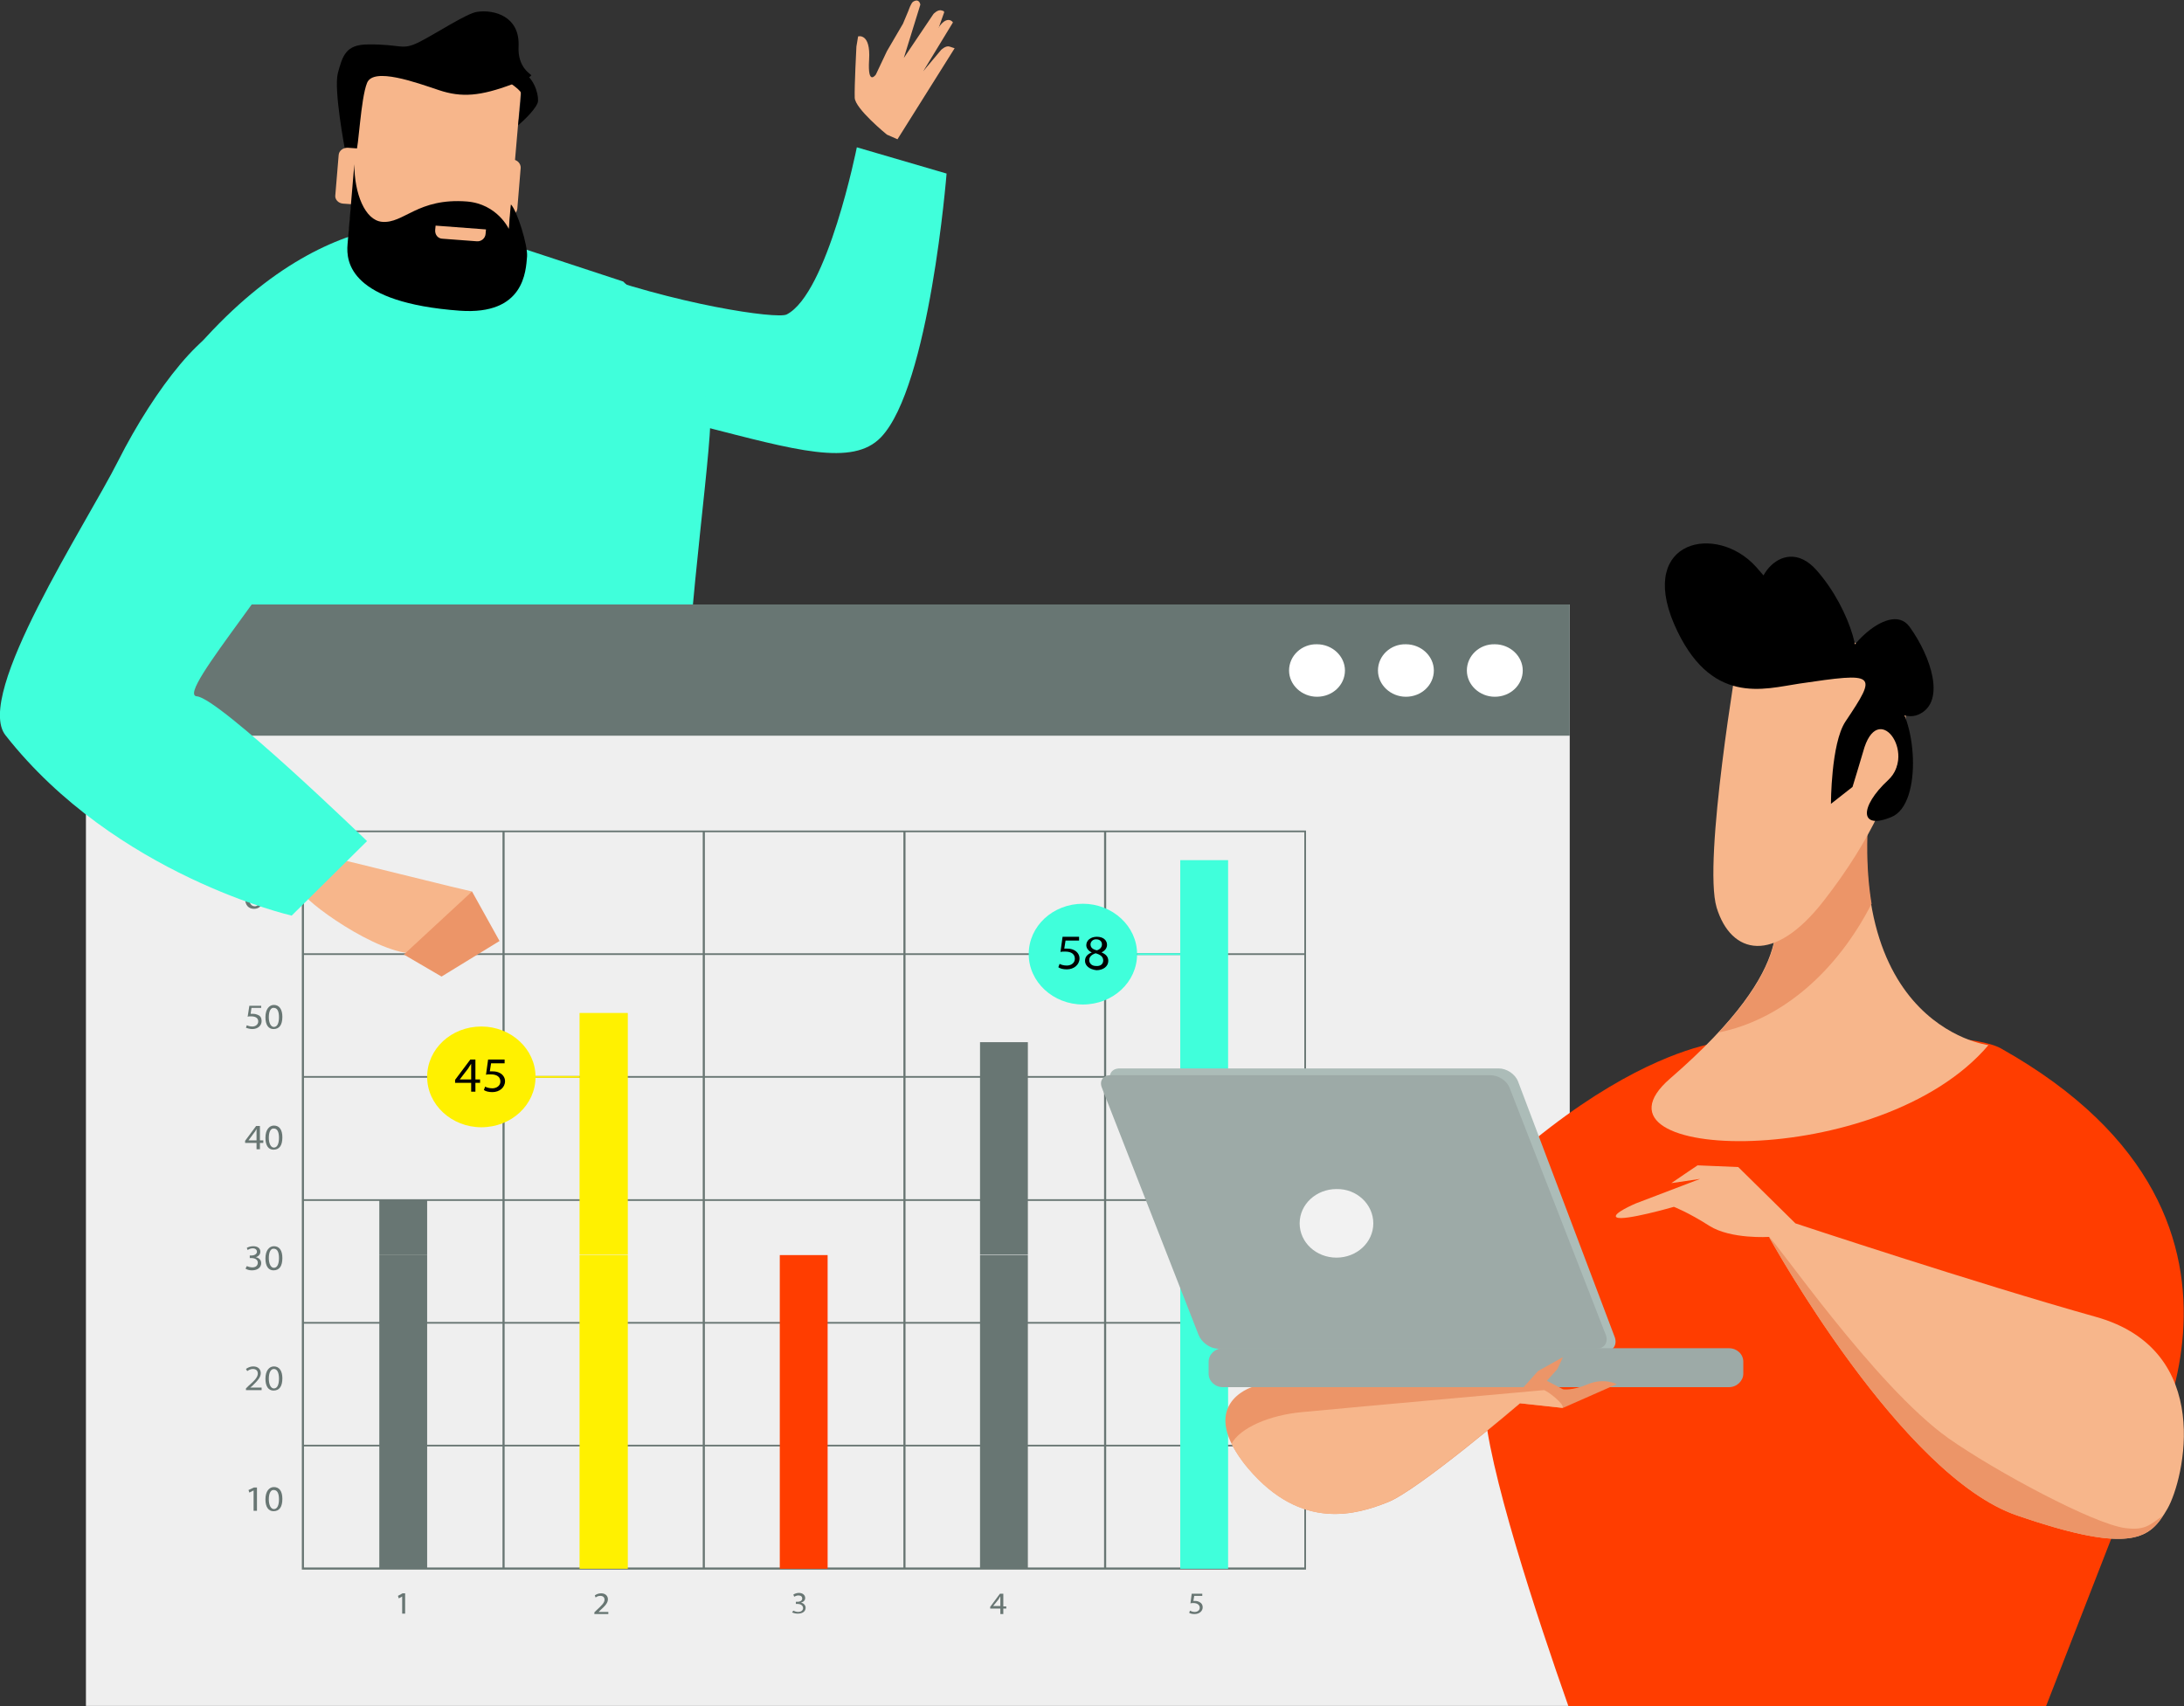 <?xml version="1.0" encoding="utf-8"?>
<!-- Generator: Adobe Illustrator 26.5.0, SVG Export Plug-In . SVG Version: 6.00 Build 0)  -->
<svg version="1.1" xmlns="http://www.w3.org/2000/svg" xmlns:xlink="http://www.w3.org/1999/xlink" x="0px" y="0px"
	 viewBox="0 0 515.9 403.1" style="enable-background:new 0 0 515.9 403.1;" xml:space="preserve">
<rect x="0" y="0" width="515.9" height="403.1" fill="#333333" stroke="none"/>
<style type="text/css">
	.st0{fill:#40FFDB;}
	.st1{fill:#EFEFEF;}
	.st2{fill:#687673;}
	.st3{fill:#FFFFFF;}
	.st4{fill:#F7B68B;}
	.st5{fill:#FFF100;}
	.st6{fill:#FF3D00;}
	.st7{fill:none;stroke:#FFF100;stroke-width:0.432;stroke-miterlimit:10;}
	.st8{fill:#40FFDB;stroke:#40FFDB;stroke-width:0.432;stroke-miterlimit:10;}
	.st9{fill:#ACBCB8;}
	.st10{fill:#9DAAA7;}
	.st11{fill:#EC9568;}
	.st12{fill:#F2F2F2;}
</style>
<g id="Layer_2">
</g>
<g id="Layer_4">
	<g>
	</g>
	<g>
		<path class="st0" d="M123.9,83.9c0,0,2.7,6.7,42,16.8c21.9,5.6,35.5,9.6,42.2,2.6c11.5-12,15.5-62.3,15.5-62.3l-21.2-6.2
			c0,0-6.9,34.6-16.6,39.5c-2.3,1.1-26.2-2.3-49.6-11C126.4,59.7,124.4,81.3,123.9,83.9z"/>
		<path class="st0" d="M63.6,230.9c0,0-43.7-6.7-34-66.3c9.6-59.6,2.3-66.2,17.5-83.2c33.5-37.8,62.7-27.2,62.7-27.2l37.4,12.3
			c0,0,21.1,19.7,20.6,33.4c-0.5,13.7-7.4,61.2-4.8,71.7c2.6,10.4,13.1,45.2,13.1,45.2L63.6,230.9z"/>
		<g>
			<g>
				<g>
					<rect x="20.3" y="142.8" class="st1" width="350.5" height="260.2"/>
					<rect x="20.3" y="142.8" class="st2" width="350.5" height="31"/>
					<path class="st3" d="M346.5,158.4c0,3.4,3,6.2,6.6,6.2c3.7,0,6.6-2.8,6.6-6.2c0-3.4-3-6.2-6.6-6.2
						C349.5,152.1,346.5,154.9,346.5,158.4z"/>
					<path class="st3" d="M325.5,158.4c0,3.4,3,6.2,6.6,6.2c3.7,0,6.6-2.8,6.6-6.2c0-3.4-3-6.2-6.6-6.2
						C328.5,152.1,325.5,154.9,325.5,158.4z"/>
					<path class="st3" d="M304.5,158.4c0,3.4,3,6.2,6.6,6.2c3.7,0,6.6-2.8,6.6-6.2c0-3.4-3-6.2-6.6-6.2
						C307.5,152.1,304.5,154.9,304.5,158.4z"/>
				</g>
			</g>
		</g>
		<g>
			<path class="st4" d="M209.5,31.8c0,0-7.5-6.1-7.6-8.7c-0.1-2.6,0.4-12.1,0.4-12.1l0.4-2.4c0,0,3-0.9,2.6,5.5
				c-0.4,6.4,1.6,3.5,1.6,3.5l2.6-5.5l3.8-6.5l1.3-3.1c0,0,0.6-1.8,1.1-2.1c1.5-0.9,1.7,0.7,1.7,0.7l-3.9,12.6l7-10.4
				c0,0,1.1-1.2,2-0.8C223.2,2.6,223,3,223,3l-4.9,13.8l4.2-5c0,0,1.1-1.1,2-0.8c0.9,0.3,1.2,0.4,1.2,0.4L212,32.9L209.5,31.8z"/>
			<path class="st4" d="M215.9,14.2l5.4-7.1c0,0,1-1.7,2-2.2c1.2-0.6,1.8,0.4,1.8,0.4l-7,11.5L215.9,14.2z"/>
		</g>
		<g>
			<path class="st4" d="M119.9,58.2c-0.2,3-3,5.2-6.2,5l-26-1.9c-3.2-0.2-5.6-2.8-5.3-5.8l3.1-36c0.2-3,3-5.2,6.2-5l26,1.9
				c3.2,0.2,5.6,2.8,5.3,5.8L119.9,58.2z"/>
			<path d="M122.4,29.6c0,0,3.8-3.2,4.6-5.3c0.4-1.1-0.4-5.2-3.1-7c-2.8-1.8-5.4,1-5.4,1s4.4,2.7,4.6,3.7
				C123.2,22.8,122.4,29.6,122.4,29.6z"/>
			<path d="M81.5,35.4c0,0-2.7-14.1-1.7-18.1c1.1-4,1.8-6.8,7.1-6.8c8-0.1,7.9,1.5,12-0.5c4-2,11.4-6.9,13.8-7.2
				c4.1-0.6,10.1,1.1,9.8,8.1c-0.3,5.2,3.1,6.7,3,6.9c-0.4,0.6-1.9,1.1-4.5,2.1c-7.5,2.8-11.9,3.2-17.3,1.4
				c-5.4-1.8-15.5-5.5-17-1.7c-1.5,3.7-2,15.5-2.6,16.3C83.6,36.7,82.4,36.2,81.5,35.4z"/>
			<path class="st4" d="M88.7,46.8c-0.1,1-1,1.7-2.1,1.7L81,48.1c-1.1-0.1-1.9-1-1.8-1.9l0.8-9.6c0.1-1,1-1.7,2.1-1.7l5.6,0.4
				c1.1,0.1,1.9,0.9,1.8,1.9L88.7,46.8z"/>
			<path class="st4" d="M122.2,49.3c-0.1,1-1,1.7-2.1,1.7l-5.6-0.4c-1.1-0.1-1.9-1-1.8-2l0.8-9.6c0.1-1,1-1.7,2.1-1.7l5.6,0.4
				c1.1,0.1,1.8,1,1.8,1.9L122.2,49.3z"/>
			<path d="M83.7,38.8c0,0-1.2,14.2-1.6,18.9c-0.4,4.3,0.7,13.8,26.5,15.7c15.3,1.1,15.6-9.4,15.9-12.8c0.2-2.6-2.3-10.7-3.8-12.3
				c-0.1,0-0.5,5.8-0.5,5.8s-2.7-5.9-9.9-6.5c-11.7-0.9-14.9,5.3-20.1,4.8C86.2,52,83.7,45.7,83.7,38.8z"/>
			<path class="st4" d="M104.6,56.4l8,0.6c1.1,0.1,2-0.7,2.1-1.7l0.1-1.1l-11.9-0.9l-0.1,1C102.7,55.5,103.5,56.4,104.6,56.4z"/>
		</g>
		<g>
			<g>
				<g>
					<g>
						<path class="st2" d="M59.9,352.1L59.9,352.1l-1,0.5l-0.2-0.6l1.3-0.6h0.7v5.5h-0.8V352.1z"/>
						<path class="st2" d="M66.7,354.1c0,1.9-0.7,2.9-2.1,2.9c-1.2,0-1.9-1-1.9-2.8c0-1.9,0.9-2.9,2-2.9
							C66,351.3,66.7,352.3,66.7,354.1z M63.5,354.2c0,1.4,0.5,2.3,1.2,2.3c0.8,0,1.2-0.9,1.2-2.3c0-1.4-0.4-2.2-1.2-2.2
							C64,351.9,63.5,352.7,63.5,354.2z"/>
					</g>
					<g>
						<path class="st2" d="M58.1,328.4V328l0.6-0.6c1.5-1.3,2.2-2.1,2.2-2.9c0-0.6-0.3-1.1-1.2-1.1c-0.5,0-1,0.3-1.3,0.5l-0.3-0.5
							c0.4-0.3,1-0.6,1.7-0.6c1.3,0,1.8,0.8,1.8,1.6c0,1-0.8,1.8-2,3l-0.5,0.4v0h2.7v0.6H58.1z"/>
						<path class="st2" d="M66.7,325.6c0,1.9-0.7,2.9-2.1,2.9c-1.2,0-1.9-1-1.9-2.8c0-1.9,0.9-2.9,2-2.9
							C66,322.8,66.7,323.9,66.7,325.6z M63.5,325.7c0,1.4,0.5,2.3,1.2,2.3c0.8,0,1.2-0.9,1.2-2.3c0-1.4-0.4-2.3-1.2-2.3
							C64,323.4,63.5,324.2,63.5,325.7z"/>
					</g>
					<g>
						<path class="st2" d="M58.3,299.1c0.2,0.1,0.8,0.3,1.3,0.3c1,0,1.3-0.6,1.3-1.1c0-0.8-0.8-1.1-1.5-1.1H59v-0.6h0.4
							c0.6,0,1.3-0.3,1.3-0.9c0-0.4-0.3-0.8-1-0.8c-0.5,0-0.9,0.2-1.2,0.4l-0.2-0.5c0.3-0.2,0.9-0.4,1.5-0.4c1.2,0,1.7,0.6,1.7,1.3
							c0,0.6-0.4,1.1-1.1,1.3v0c0.7,0.1,1.3,0.6,1.3,1.4c0,0.9-0.7,1.7-2.2,1.7c-0.7,0-1.2-0.2-1.5-0.4L58.3,299.1z"/>
						<path class="st2" d="M66.7,297.2c0,1.9-0.7,2.9-2.1,2.9c-1.2,0-1.9-1-1.9-2.8c0-1.9,0.9-2.9,2-2.9
							C66,294.4,66.7,295.4,66.7,297.2z M63.5,297.2c0,1.4,0.5,2.3,1.2,2.3c0.8,0,1.2-0.9,1.2-2.3c0-1.4-0.4-2.2-1.2-2.2
							C64,294.9,63.5,295.7,63.5,297.2z"/>
					</g>
					<g>
						<path class="st2" d="M60.6,271.5V270h-2.7v-0.5l2.6-3.5h0.9v3.4h0.8v0.6h-0.8v1.5H60.6z M60.6,269.4v-1.8c0-0.3,0-0.6,0-0.9h0
							c-0.2,0.3-0.3,0.6-0.5,0.8l-1.4,1.9v0H60.6z"/>
						<path class="st2" d="M66.7,268.7c0,1.9-0.7,2.9-2.1,2.9c-1.2,0-1.9-1-1.9-2.8c0-1.9,0.9-2.9,2-2.9
							C66,265.9,66.7,266.9,66.7,268.7z M63.5,268.8c0,1.4,0.5,2.3,1.2,2.3c0.8,0,1.2-0.9,1.2-2.3c0-1.4-0.4-2.2-1.2-2.2
							C64,266.5,63.5,267.3,63.5,268.8z"/>
					</g>
					<g>
						<path class="st2" d="M61.7,238.1h-2.3l-0.2,1.4c0.1,0,0.3,0,0.5,0c0.5,0,0.9,0.1,1.3,0.3c0.5,0.2,0.8,0.7,0.8,1.4
							c0,1.1-0.9,1.9-2.2,1.9c-0.6,0-1.2-0.2-1.5-0.3l0.2-0.6c0.2,0.1,0.7,0.3,1.3,0.3c0.8,0,1.4-0.5,1.4-1.2c0-0.7-0.5-1.2-1.7-1.2
							c-0.3,0-0.6,0-0.8,0.1l0.4-2.6h2.8V238.1z"/>
						<path class="st2" d="M66.7,240.2c0,1.9-0.7,2.9-2.1,2.9c-1.2,0-1.9-1-1.9-2.8c0-1.9,0.9-2.9,2-2.9
							C66,237.4,66.7,238.5,66.7,240.2z M63.5,240.3c0,1.4,0.5,2.3,1.2,2.3c0.8,0,1.2-0.9,1.2-2.3c0-1.4-0.4-2.2-1.2-2.2
							C64,238,63.5,238.8,63.5,240.3z"/>
					</g>
					<g>
						<path class="st2" d="M61.5,209.6c-0.2,0-0.4,0-0.6,0c-1.3,0.2-1.9,1.1-2.1,2h0c0.3-0.3,0.8-0.6,1.4-0.6c1,0,1.8,0.7,1.8,1.8
							c0,1-0.7,1.9-2,1.9c-1.3,0-2.1-0.9-2.1-2.4c0-1.1,0.4-1.9,1-2.5c0.5-0.4,1.1-0.7,1.9-0.8c0.2,0,0.4,0,0.6,0V209.6z
							 M61.3,212.8c0-0.8-0.5-1.3-1.2-1.3c-0.5,0-0.9,0.3-1.1,0.7c-0.1,0.1-0.1,0.2-0.1,0.3c0,0.9,0.5,1.6,1.3,1.6
							C60.8,214.1,61.3,213.6,61.3,212.8z"/>
						<path class="st2" d="M66.7,211.8c0,1.9-0.7,2.9-2.1,2.9c-1.2,0-1.9-1-1.9-2.8c0-1.9,0.9-2.9,2-2.9C66,209,66.7,210,66.7,211.8
							z M63.5,211.8c0,1.4,0.5,2.3,1.2,2.3c0.8,0,1.2-0.9,1.2-2.3c0-1.4-0.4-2.2-1.2-2.2C64,209.5,63.5,210.3,63.5,211.8z"/>
					</g>
					<g>
						<path class="st2" d="M95.1,377.1L95.1,377.1l-0.9,0.5L94,377l1.1-0.6h0.6v4.8h-0.7V377.1z"/>
					</g>
					<g>
						<path class="st2" d="M140.4,381.3v-0.4l0.5-0.5c1.3-1.2,1.9-1.8,1.9-2.5c0-0.5-0.3-0.9-1-0.9c-0.5,0-0.9,0.2-1.1,0.4l-0.2-0.5
							c0.4-0.3,0.9-0.5,1.5-0.5c1.1,0,1.6,0.7,1.6,1.4c0,0.9-0.7,1.6-1.8,2.6l-0.4,0.4v0h2.3v0.5H140.4z"/>
					</g>
					<g>
						<path class="st2" d="M187.4,380.5c0.2,0.1,0.7,0.3,1.1,0.3c0.9,0,1.2-0.5,1.2-0.9c0-0.7-0.7-1-1.3-1H188v-0.5h0.4
							c0.5,0,1.1-0.2,1.1-0.8c0-0.4-0.3-0.7-0.9-0.7c-0.4,0-0.8,0.2-1,0.3l-0.2-0.5c0.3-0.2,0.8-0.4,1.3-0.4c1,0,1.5,0.6,1.5,1.2
							c0,0.5-0.3,0.9-1,1.1v0c0.6,0.1,1.1,0.6,1.1,1.2c0,0.8-0.6,1.4-1.9,1.4c-0.6,0-1.1-0.2-1.3-0.3L187.4,380.5z"/>
					</g>
					<g>
						<path class="st2" d="M236.3,381.3V380h-2.4v-0.4l2.3-3.1h0.8v3h0.7v0.5h-0.7v1.3H236.3z M236.3,379.5v-1.6c0-0.3,0-0.5,0-0.8
							h0c-0.2,0.3-0.3,0.5-0.4,0.7l-1.3,1.6v0H236.3z"/>
					</g>
					<g>
						<path class="st2" d="M284.1,377h-2l-0.2,1.2c0.1,0,0.2,0,0.4,0c0.4,0,0.8,0.1,1.1,0.3c0.4,0.2,0.7,0.6,0.7,1.2
							c0,0.9-0.8,1.6-1.9,1.6c-0.6,0-1-0.1-1.3-0.3l0.2-0.5c0.2,0.1,0.6,0.3,1.1,0.3c0.7,0,1.2-0.4,1.2-1c0-0.6-0.5-1.1-1.5-1.1
							c-0.3,0-0.5,0-0.7,0.1l0.3-2.3h2.5V377z"/>
					</g>
					<g>
						<g>
							<path class="st2" d="M308.6,370.8H71.3V196.2h237.2V370.8z M71.8,370.3h236.3V196.6H71.8V370.3z"/>
						</g>
						<g>
							<rect x="71.6" y="341.3" class="st2" width="236.8" height="0.4"/>
						</g>
						<g>
							<rect x="71.6" y="312.3" class="st2" width="236.8" height="0.4"/>
						</g>
						<g>
							<rect x="71.6" y="283.3" class="st2" width="236.8" height="0.4"/>
						</g>
						<g>
							<rect x="71.6" y="254.2" class="st2" width="236.8" height="0.4"/>
						</g>
						<g>
							<rect x="71.6" y="225.2" class="st2" width="236.8" height="0.4"/>
						</g>
						<g>
							<rect x="260.8" y="196.4" class="st2" width="0.5" height="174.2"/>
						</g>
						<g>
							<rect x="213.4" y="196.4" class="st2" width="0.5" height="174.2"/>
						</g>
						<g>
							<rect x="166" y="196.4" class="st2" width="0.5" height="174.2"/>
						</g>
						<g>
							<rect x="118.7" y="196.4" class="st2" width="0.5" height="174.2"/>
						</g>
					</g>
				</g>
				<g>
					<rect x="89.6" y="296.5" class="st2" width="11.3" height="74.1"/>
					<rect x="136.9" y="296.5" class="st5" width="11.4" height="74.1"/>
					<rect x="184.2" y="296.5" class="st6" width="11.3" height="74.1"/>
					<rect x="231.5" y="296.5" class="st2" width="11.3" height="74.1"/>
					<rect x="278.8" y="296.5" class="st0" width="11.3" height="74.1"/>
					<rect x="89.6" y="283.5" class="st2" width="11.3" height="13"/>
					<rect x="136.9" y="239.3" class="st5" width="11.4" height="57.1"/>
					<rect x="231.5" y="246.2" class="st2" width="11.3" height="50.2"/>
					<rect x="278.8" y="203.2" class="st0" width="11.3" height="93.2"/>
					<path class="st5" d="M126.5,254.4c0,6.6-5.7,11.9-12.8,11.9c-7,0-12.8-5.3-12.8-11.9c0-6.6,5.7-11.9,12.8-11.9
						C120.7,242.5,126.5,247.8,126.5,254.4z"/>
					<g>
						<g>
							<path d="M111.3,257.9v-2.1h-3.8v-0.7l3.6-4.8h1.2v4.7h1.1v0.8h-1.1v2.1H111.3z M111.3,255v-2.5c0-0.4,0-0.8,0-1.2h0
								c-0.3,0.4-0.5,0.8-0.7,1.1l-2,2.6v0H111.3z"/>
							<path d="M119.1,251.2H116l-0.3,1.9c0.2,0,0.4,0,0.7,0c0.6,0,1.2,0.1,1.7,0.4c0.6,0.3,1.2,1,1.2,1.9c0,1.5-1.3,2.6-3,2.6
								c-0.9,0-1.6-0.2-2-0.5l0.3-0.8c0.3,0.2,1,0.4,1.7,0.4c1,0,1.9-0.6,1.9-1.6c0-1-0.7-1.7-2.3-1.7c-0.5,0-0.8,0-1.1,0.1l0.5-3.6
								h3.9V251.2z"/>
						</g>
					</g>
					<line class="st7" x1="126.5" y1="254.4" x2="136.9" y2="254.4"/>
					<path class="st0" d="M268.6,225.4c0,6.6-5.7,11.9-12.8,11.9c-7,0-12.8-5.3-12.8-11.9c0-6.6,5.7-11.9,12.8-11.9
						C262.8,213.5,268.6,218.8,268.6,225.4z"/>
					<g>
						<g>
							<path d="M254.8,222.2h-3.1l-0.3,1.9c0.2,0,0.4,0,0.7,0c0.6,0,1.2,0.1,1.7,0.4c0.6,0.3,1.2,1,1.2,1.9c0,1.5-1.3,2.6-3,2.6
								c-0.9,0-1.6-0.2-2-0.5l0.3-0.8c0.3,0.2,1,0.4,1.7,0.4c1,0,1.9-0.6,1.9-1.6c0-1-0.7-1.7-2.3-1.7c-0.5,0-0.8,0-1.1,0.1l0.5-3.6
								h3.9V222.2z"/>
							<path d="M256.3,227c0-1,0.6-1.6,1.6-2l0,0c-0.9-0.4-1.3-1.1-1.3-1.7c0-1.2,1.1-2,2.5-2c1.6,0,2.4,0.9,2.4,1.9
								c0,0.6-0.3,1.3-1.3,1.8v0c1,0.4,1.6,1,1.6,2c0,1.3-1.2,2.2-2.8,2.2C257.3,229,256.3,228.1,256.3,227z M260.6,226.9
								c0-0.9-0.7-1.4-1.8-1.7c-0.9,0.3-1.5,0.8-1.5,1.6c0,0.8,0.6,1.4,1.6,1.4C260,228.3,260.6,227.7,260.6,226.9z M257.6,223.1
								c0,0.8,0.6,1.2,1.5,1.4c0.7-0.2,1.2-0.7,1.2-1.4c0-0.6-0.4-1.2-1.4-1.2C258.1,221.9,257.6,222.5,257.6,223.1z"/>
						</g>
					</g>
					<line class="st8" x1="268.6" y1="225.4" x2="279" y2="225.4"/>
				</g>
			</g>
		</g>
		<g>
			<g>
				<path class="st6" d="M350.6,331.4c0.6,14.8,12.6,51,19.9,71.7h112.8l20.2-51.9c0,0,42.7-62.2-30.8-103.5
					c-10.6-5.9-65.5-1.6-65.5-1.6s-40.7,2.5-94.6,78.2C310.9,326.6,349.8,310.1,350.6,331.4z"/>
				<path class="st9" d="M381.4,315.8c0.7,1.8-0.3,3.4-2.1,3.4h-89.5c-1.9,0-3.9-1.6-4.6-3.4l-22.8-60.3c-0.7-1.8,0.3-3.1,2.1-3.1
					H354c1.9,0,3.9,1.3,4.6,3.1L381.4,315.8z"/>
				<path class="st4" d="M418.2,211.3c0.8,4,8.2,15.9-23.7,43.5c-22.8,19.8,49.8,22.1,75.2-7.9c0,0-38.9-4.7-26.2-71.1
					C453.1,125.9,418.2,211.3,418.2,211.3z"/>
				<path class="st4" d="M401.6,278.5l-15.2,5.8c0,0-5.9,2.5-4.5,3.3c1.7,0.9,13.5-2.5,13.5-2.5s3.4,1.3,8.4,4.5
					c5.1,3.2,14.1,2.6,14.1,2.6s31,56.4,58.6,65.8c27.6,9.5,31.5,5.3,35.5-1.6c3.9-6.8,11.3-37.4-16.9-45.3
					c-28.2-7.9-71-22.1-71-22.1l-13.5-13.3l-9.6-0.4c0,0-3.9,2.6-6.2,4.2"/>
				<path class="st10" d="M379.3,315.3c0.7,1.7-0.3,3.3-2.1,3.3h-89.5c-1.9,0-3.9-1.5-4.6-3.3L260.3,257c-0.7-1.7,0.3-3,2.1-3H352
					c1.9,0,3.9,1.2,4.6,3L379.3,315.3z"/>
				<path class="st10" d="M411.8,324.5c0,1.7-1.5,3.2-3.4,3.2H288.9c-1.9,0-3.4-1.4-3.4-3.2v-2.8c0-1.7,1.5-3.2,3.4-3.2h119.5
					c1.9,0,3.4,1.4,3.4,3.2V324.5z"/>
				<path class="st11" d="M359.9,327.7h-64.2c0,0-13.5,4.2-0.8,19.2c12.7,15,25.8,10.8,32.9,8c7.2-2.8,31.3-23.4,31.3-23.4l10.1,1.1
					l12.7-5.6c0,0-3-1.6-6.8,0c-3.8,1.6-5.9,1.2-5.9,1.2l-3.8-2l2.5-2.8l1.3-2.8l-5.9,3.3L359.9,327.7z"/>
				<path class="st11" d="M442.1,213.5c-1.6-9.6-1.5-21.9,1.5-37.8c9.5-49.8-25.3,35.6-25.3,35.6c0.7,3.4,6.2,12.7-12.3,32.6
					C420.9,240.9,433.9,229.5,442.1,213.5z"/>
				<path class="st4" d="M410.6,154.4c0,0-8.4,49-5.1,60c3.4,11.1,13.5,13.6,25.3-1.6c22.8-29.2,22-52.1,15.2-56.1
					C439.3,152.8,420.8,137.8,410.6,154.4z"/>
				<path d="M425,161.5c-8.2,1.2-21.1,5.5-29.6-14.2c-8.4-19.8,10.1-23.7,19.4-13.4c9.3,10.3,8.4,15,2.5,10.3
					c-5.9-4.7,3.4-19,11.8-9.5c8.4,9.5,11.8,23.7,7.6,22.9c-4.2-0.8,9.3-16.6,14.4-9.5c5.1,7.1,8.4,17.4,2.5,20.5
					c-5.9,3.2-12.7-7.9-6.8-4c5.9,4,7.6,25.3,0,28.4c-7.6,3.2-7.6-2.4-0.8-8.7c6.8-6.3-2.5-19.4-5.9-6.7c-0.3,1.1-2.5,8.3-2.5,8.3
					l-5.1,4c0,0,0-14.2,3.4-19.4C443.6,159,443.3,158.8,425,161.5z"/>
				<path class="st4" d="M364.7,328.4c0,0-45.7,4.1-57.2,5.2c-7.6,0.7-14.6,3.7-16.6,7.5c0.9,1.7,2.1,3.7,3.9,5.8
					c12.7,15,25.8,10.8,32.9,8c7.2-2.8,31.3-23.4,31.3-23.4l10.1,1.1C369.7,331.8,365.6,328.6,364.7,328.4z"/>
				<path class="st11" d="M510.9,358.1c-3,2-4,3.5-8.8,2.9c-7.4-0.9-30.7-13.4-41.8-21.2c-17.5-12.4-41.4-47.5-42.4-47.5
					c1.7,3,31.7,56.5,58.5,65.7C501.7,366.7,507.2,363.9,510.9,358.1z"/>
				<path class="st12" d="M324.4,289c0,4.5-3.9,8.1-8.7,8.1c-4.8,0-8.7-3.6-8.7-8.1c0-4.5,3.9-8.1,8.7-8.1
					C320.5,280.8,324.4,284.5,324.4,289z"/>
			</g>
		</g>
		<g>
			<path class="st4" d="M78.7,202.6l27.7,6.8l5.1,1.2c0,0-3.8,12.1-11.6,14.4c-7.8,2.3-26.3-10.8-28.2-13.8
				C69.7,208.1,78.7,202.6,78.7,202.6z"/>
			<polygon class="st11" points="118,222.3 104.3,230.7 95.4,225.5 111.5,210.6 			"/>
			<path class="st0" d="M76.7,115c0,0,3.2-36.5-20.6-38.5c-7.1-0.6-19.5,15.2-28.2,32.4c-7.5,14.9-34.1,55.3-26.6,64.8
				c26,33.1,67.6,42.6,67.6,42.6l17.8-17.6c0,0-34.9-33.8-40.2-34.2C41.1,164.1,70.1,132.2,76.7,115z"/>
		</g>
	</g>
</g>
</svg>
